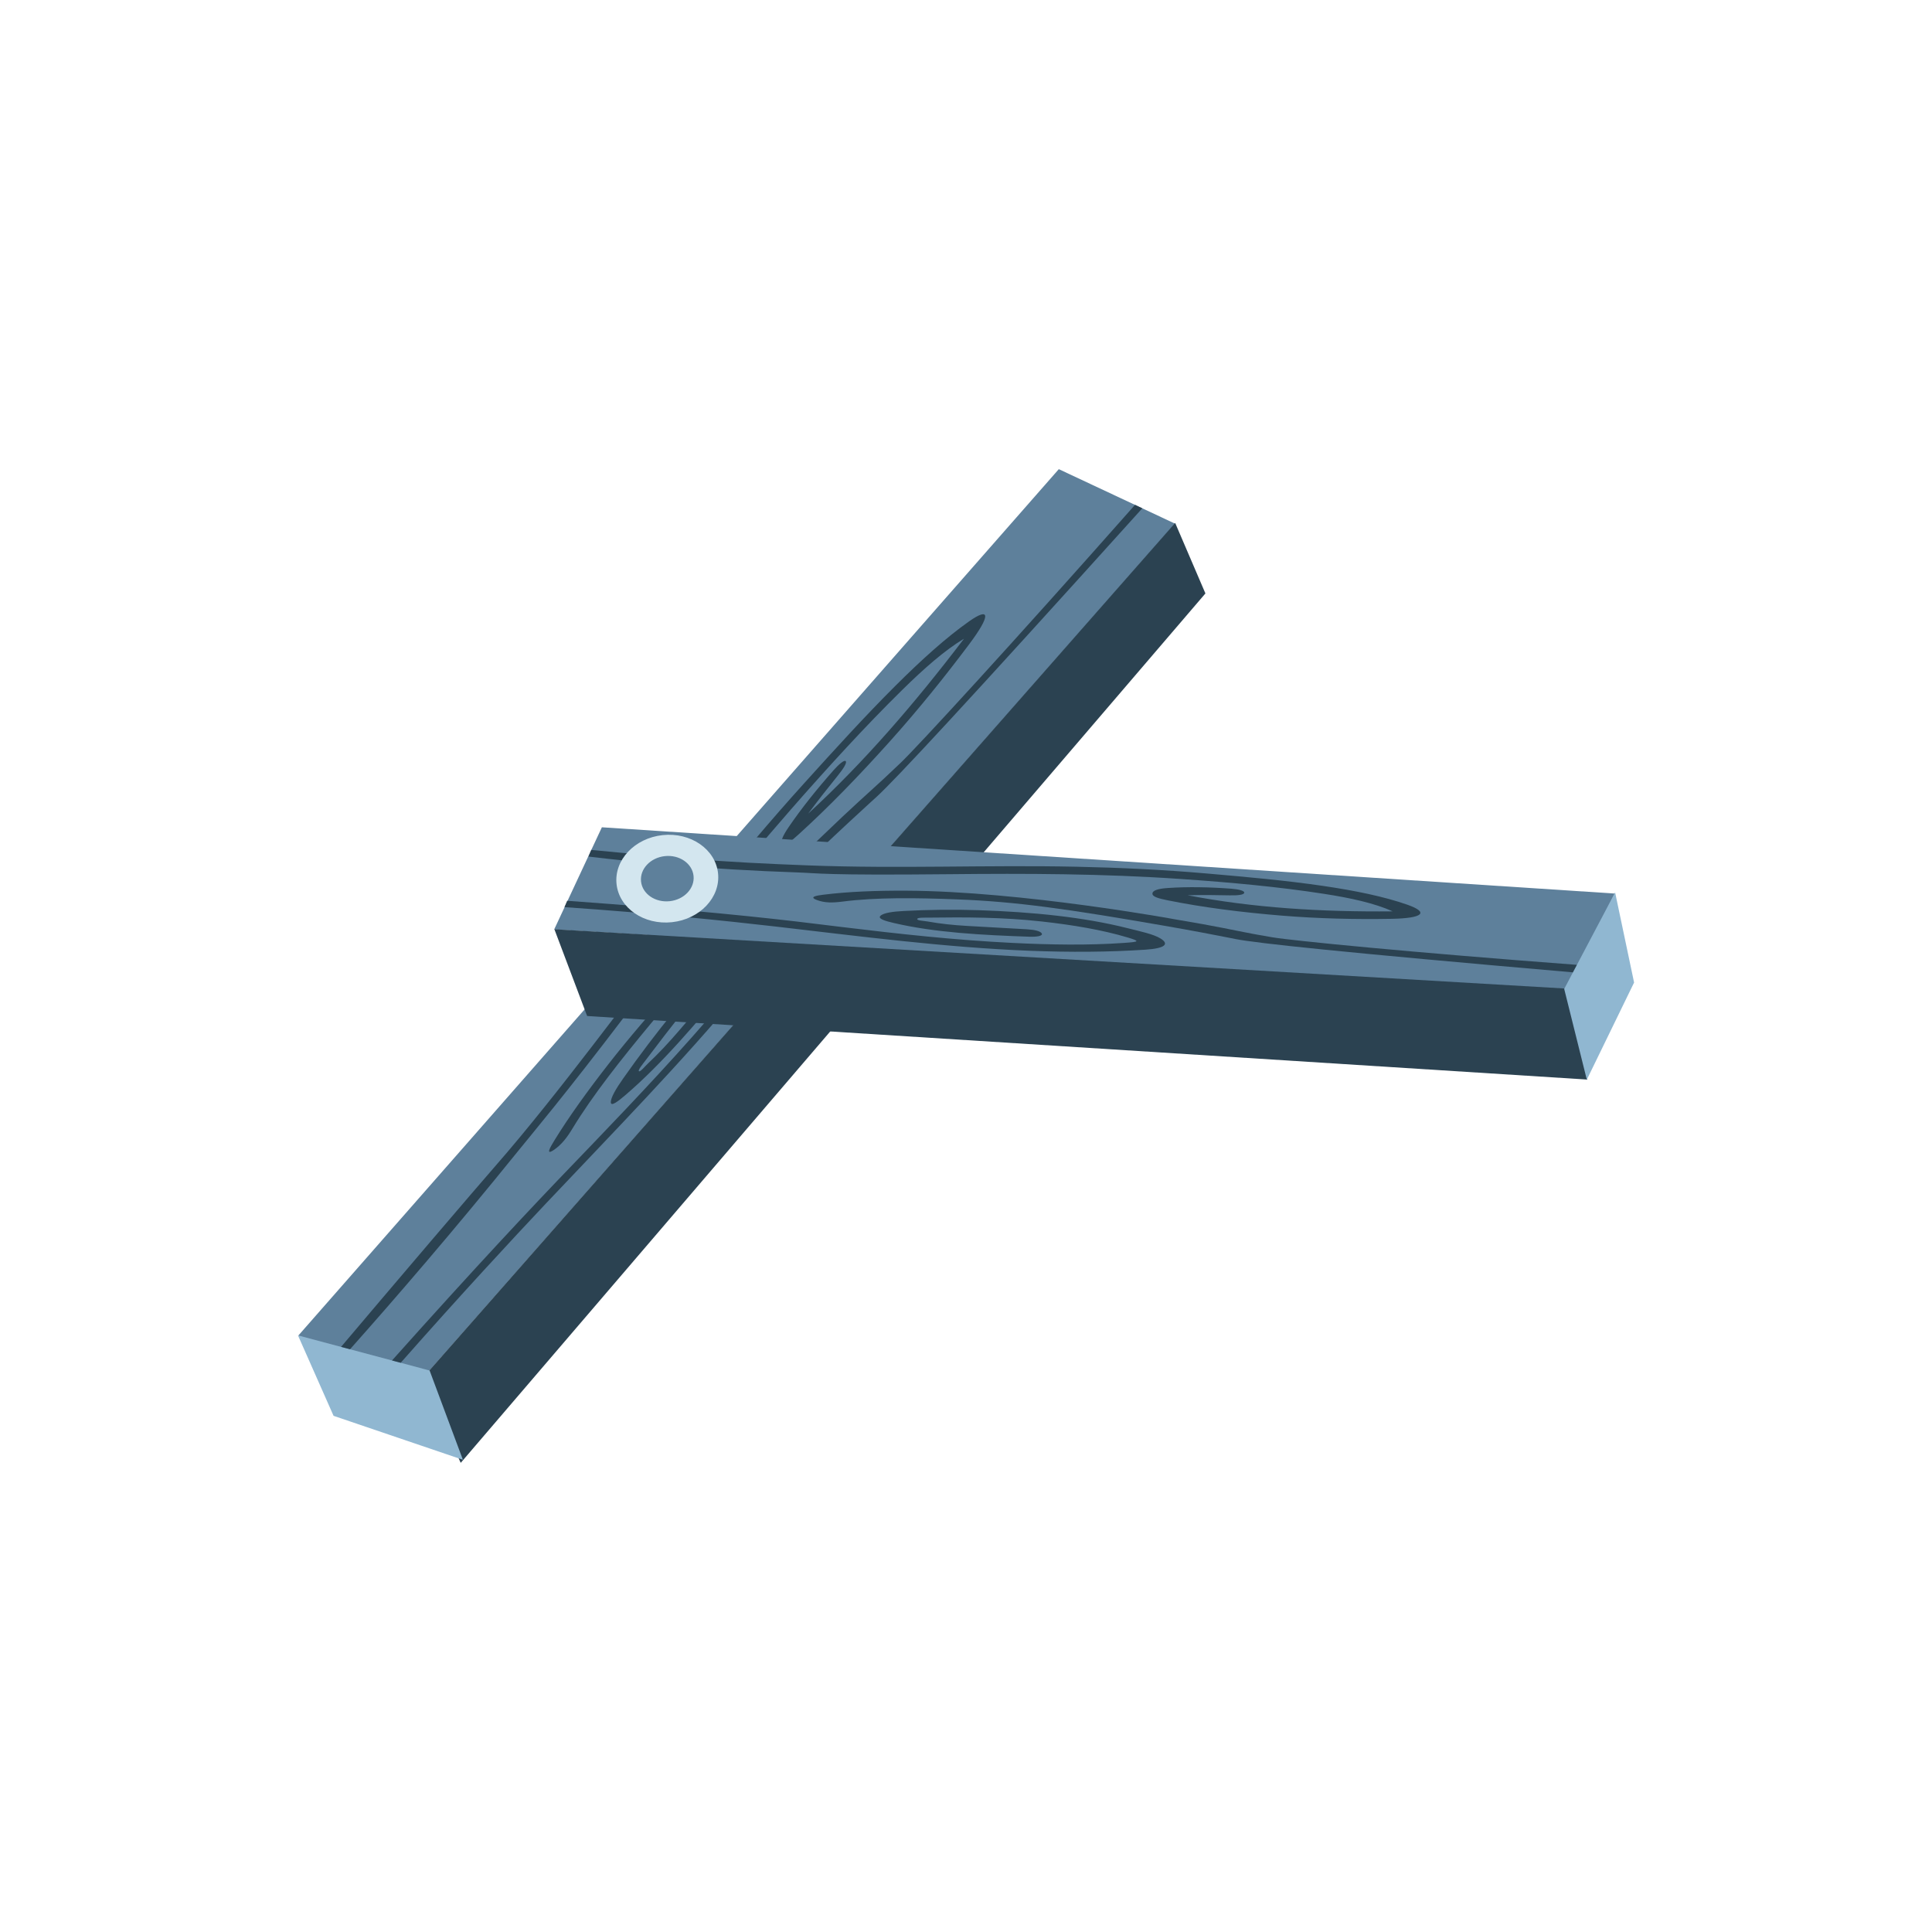 <?xml version="1.0" encoding="UTF-8"?>
<svg id="_x31_" xmlns="http://www.w3.org/2000/svg" viewBox="0 0 600 600">
  <defs>
    <style>
      .cls-1 {
        fill: #d3e6ef;
      }

      .cls-2 {
        fill: #2b4251;
      }

      .cls-3 {
        fill: #5e809b;
      }

      .cls-4 {
        fill: #90b7d1;
      }
    </style>
  </defs>
  <path class="cls-3" d="M364.95,162.64c-78.05,88.63-156.09,177.26-234.14,265.89-12.73-4.58-25.46-9.15-38.19-13.73,78.73-89.7,157.47-179.4,236.2-269.1,12.04,5.65,24.09,11.29,36.13,16.94Z"/>
  <path class="cls-2" d="M374.36,184.29c-77.09,90-154.19,180.01-231.28,270.01-3.99-8.73-7.97-17.45-11.96-26.18,77.95-88.57,155.9-177.15,233.84-265.72,3.13,7.3,6.26,14.59,9.39,21.89Z"/>
  <path class="cls-4" d="M133.42,425.63c3.45,9.24,6.89,18.48,10.34,27.72-13.39-4.55-26.78-9.1-40.17-13.65-3.68-8.33-7.37-16.65-11.05-24.98,13.63,3.64,27.26,7.27,40.89,10.91Z"/>
  <g>
    <path class="cls-2" d="M105.91,418.3c6.52-7.71,16.24-19.19,28.11-33.1,21.34-25.02,21.17-24.47,27.54-32.16,20.59-24.85,38.34-49.81,58.31-74.64,9.53-11.85,19.4-23.57,29.78-35.05,9.44-10.44,18.8-20.77,28.37-30.31,8.1-8.08,15.82-15.05,22.9-20.04,6.64-4.68,6.79-1.9.07,7.07-7.65,10.21-15.85,20.38-24.6,30.14-9.43,10.51-18.96,20.38-28.44,28.98-2.33,2.11-4.16,3.61-4.94,3.01-.8-.62,0-2.52,1.92-5.34,4.04-5.93,8.82-11.86,13.97-17.69,1.69-1.91,3.32-3.24,3.74-2.79.48.5-.76,2.4-2.53,4.59-3.13,3.88-6.21,7.78-9.12,11.72,17.31-15.96,33.01-34.12,48.39-54.33-5.99,3.58-12.43,9.26-19.22,15.94-11.7,11.51-23.14,24.07-34.55,37.1-18.43,21.03-35,42.35-51.31,63.82-18.92,24.9-29.04,36.84-33.46,42.32-20.14,24.92-38.04,45.64-52.13,61.48-.07-.02-.62-.16-.68-.18-.52-.14-1.57-.41-2.09-.55Z"/>
    <path class="cls-2" d="M121.74,422.51c26.06-29.17,44.02-48.27,55.93-60.62,1.47-1.52,3.5-3.63,6.6-6.87,13.74-14.32,27.46-28.89,40.67-44.5,8.71-10.3,17.08-20.78,24.16-31.19,3.09-4.54,3.12-4.86-.66-1.95-7.16,5.52-14.75,12.75-22.58,21.08-9.33,9.91-17.44,20.33-25.36,30.82-.93,1.24-2.37,2.95-2.1,3.37.31.47,1.91-1.51,2.9-2.44,3.22-3.03,6.43-6.46,9.57-10.12,4.62-5.38,9.22-10.78,13.85-16.16,1.86-2.17,3.4-3.43,4.25-3.37.96.07-.27,2.15-1.84,4.05-10.64,12.9-21.43,25.63-32.86,35.44-2.07,1.77-4.48,3.71-4.57,2.34-.09-1.43,1.63-4.32,3.81-7.42,4.93-7.01,10.28-14.13,16.08-21.18,12.03-14.62,24.33-27.97,36.7-38.25,3.35-2.79,7.02-6.09,9.65-7.26,3.37-1.5,3.39.63-.46,6.26-7.39,10.79-15.73,21.68-24.84,32.64-19.25,23.15-40.4,44.66-61.07,66.55-10.66,11.3-26.34,28.19-45.12,49.49-.44-.12-.88-.23-1.33-.35-.46-.12-.92-.25-1.37-.37Z"/>
    <path class="cls-2" d="M354.76,157.85c-55.78,61.87-77.07,84.63-82.45,89.54-.31.28-3.89,3.54-8.74,8.03-2.85,2.65-6.26,5.84-10.21,9.61-24.88,23.7-37.7,36.54-51.21,52.82-9.23,11.12-18.05,22.22-24.31,32.54-1.71,2.82-3.39,5.09-5.91,6.78-2.53,1.69-1.11-.81.2-2.93,4.55-7.43,10.33-15.43,16.81-23.74,25.31-32.43,65.5-70,65.5-70,11.49-11.06,14.39-13.42,20.12-18.74,0,0,2.5-2.33,5.22-4.93,5.23-5.01,34.05-36.31,72.71-80.04.33.16.66.31,1,.47.43.2.85.4,1.27.6Z"/>
  </g>
  <path class="cls-3" d="M486.62,307.6c-104.84-6.32-209.68-12.64-314.51-18.96,4.94-10.57,9.87-21.14,14.81-31.72,104.86,6.86,209.71,13.72,314.57,20.58-4.96,10.03-9.91,20.06-14.87,30.09Z"/>
  <path class="cls-2" d="M492.98,335.27c-103.55-6.58-207.09-13.16-310.64-19.74-3.39-8.98-6.78-17.96-10.17-26.94,104.88,6.15,209.76,12.3,314.64,18.45,2.06,9.41,4.12,18.82,6.18,28.23Z"/>
  <path class="cls-4" d="M485.77,307.13c5.27-9.99,10.54-19.99,15.82-29.98,1.96,9.33,3.92,18.66,5.89,27.99-4.89,10.05-9.79,20.11-14.68,30.16-2.34-9.39-4.68-18.78-7.02-28.17Z"/>
  <g>
    <path class="cls-2" d="M183.59,263.95c2.12.21,5.09.49,8.65.82,9.58.89,17.89,1.58,21.71,1.9,12.34,1.03,24.71,1.62,37.13,2.09,28.33,1.07,55.23-.18,83.22.41,13.35.28,26.8.91,40.34,2.09,12.32,1.07,24.51,2.15,36.27,3.87,9.95,1.46,18.93,3.3,26.17,5.84,6.79,2.39,4.92,4.2-4.93,4.38-11.21.2-22.68-.06-34.16-1-12.36-1.02-24.32-2.52-35.37-4.75-2.71-.55-4.74-1.08-4.72-2.07.01-1.01,1.76-1.55,4.77-1.75,6.3-.43,12.99-.29,19.8.22,2.23.17,4.03.64,3.94,1.25-.1.68-2.09.86-4.56.81-4.38-.1-8.74-.15-13.05-.03,20.34,3.91,41.4,5.21,63.71,5-5.68-2.55-13.07-4.16-21.34-5.44-14.26-2.21-29.13-3.56-44.3-4.6-24.5-1.69-48.23-1.74-71.92-1.5-39.41.4-40.82-.33-47.4-.55-27.87-.94-50.34-3.2-64.79-4.92.29-.69.58-1.37.86-2.06Z"/>
    <path class="cls-2" d="M176.19,279.75c37.93,2.73,61.86,5.25,77.18,7.16,1.44.18,4.24.52,8.31,1.01,17.31,2.1,34.79,4.03,52.73,4.91,11.83.59,23.61.78,34.67,0,4.82-.34,5.06-.51,1.02-1.72-7.65-2.28-16.74-3.85-26.73-4.95-11.89-1.31-23.49-1.34-35.04-1.18-1.36.02-3.33-.07-3.47.4-.16.53,2.07.59,3.24.8,3.83.69,7.93,1.13,12.16,1.37,6.22.36,12.44.69,18.66,1.05,2.5.15,4.21.59,4.61,1.29.46.8-1.65,1.1-3.82,1.02-14.68-.52-29.32-1.25-42.24-4.29-2.34-.55-4.97-1.27-4.06-2.18.96-.95,3.9-1.35,7.22-1.52,7.53-.4,15.35-.52,23.36-.25,16.62.56,32.49,2.12,46.24,5.6,3.73.94,7.99,1.82,10.19,3.19,2.83,1.75,1.35,3.07-4.65,3.47-11.48.77-23.53.83-36.05.34-26.43-1.05-52.72-4.5-78.99-7.54-15.27-1.76-37.7-4.1-65.43-6.01.29-.66.58-1.33.86-1.99Z"/>
    <path class="cls-2" d="M488.48,301.97c-71.79-6.21-98.46-9.08-104.72-10.33-.37-.07-4.54-.91-10.25-1.99-3.36-.63-7.41-1.37-12.15-2.19-29.79-5.16-45.57-7.44-64.14-8.15-12.68-.49-25.14-.67-35.7.7-2.88.37-5.37.44-7.88-.52-2.53-.97-.02-1.37,2.16-1.64,7.62-.95,16.29-1.28,25.55-1.24,36.14.16,83.75,8.93,83.75,8.93,13.84,2.32,17.02,3.17,23.79,4.44,0,0,2.95.55,6.21,1.1,6.29,1.07,43.48,4.72,94.6,8.56-.41.78-.83,1.55-1.24,2.33Z"/>
  </g>
  <ellipse class="cls-1" cx="207.23" cy="272.88" rx="15.85" ry="13.6" transform="translate(-27.82 23.56) rotate(-6.1)"/>
  <ellipse class="cls-3" cx="207.23" cy="272.88" rx="8.2" ry="7.04" transform="translate(-27.82 23.56) rotate(-6.1)"/>
</svg>